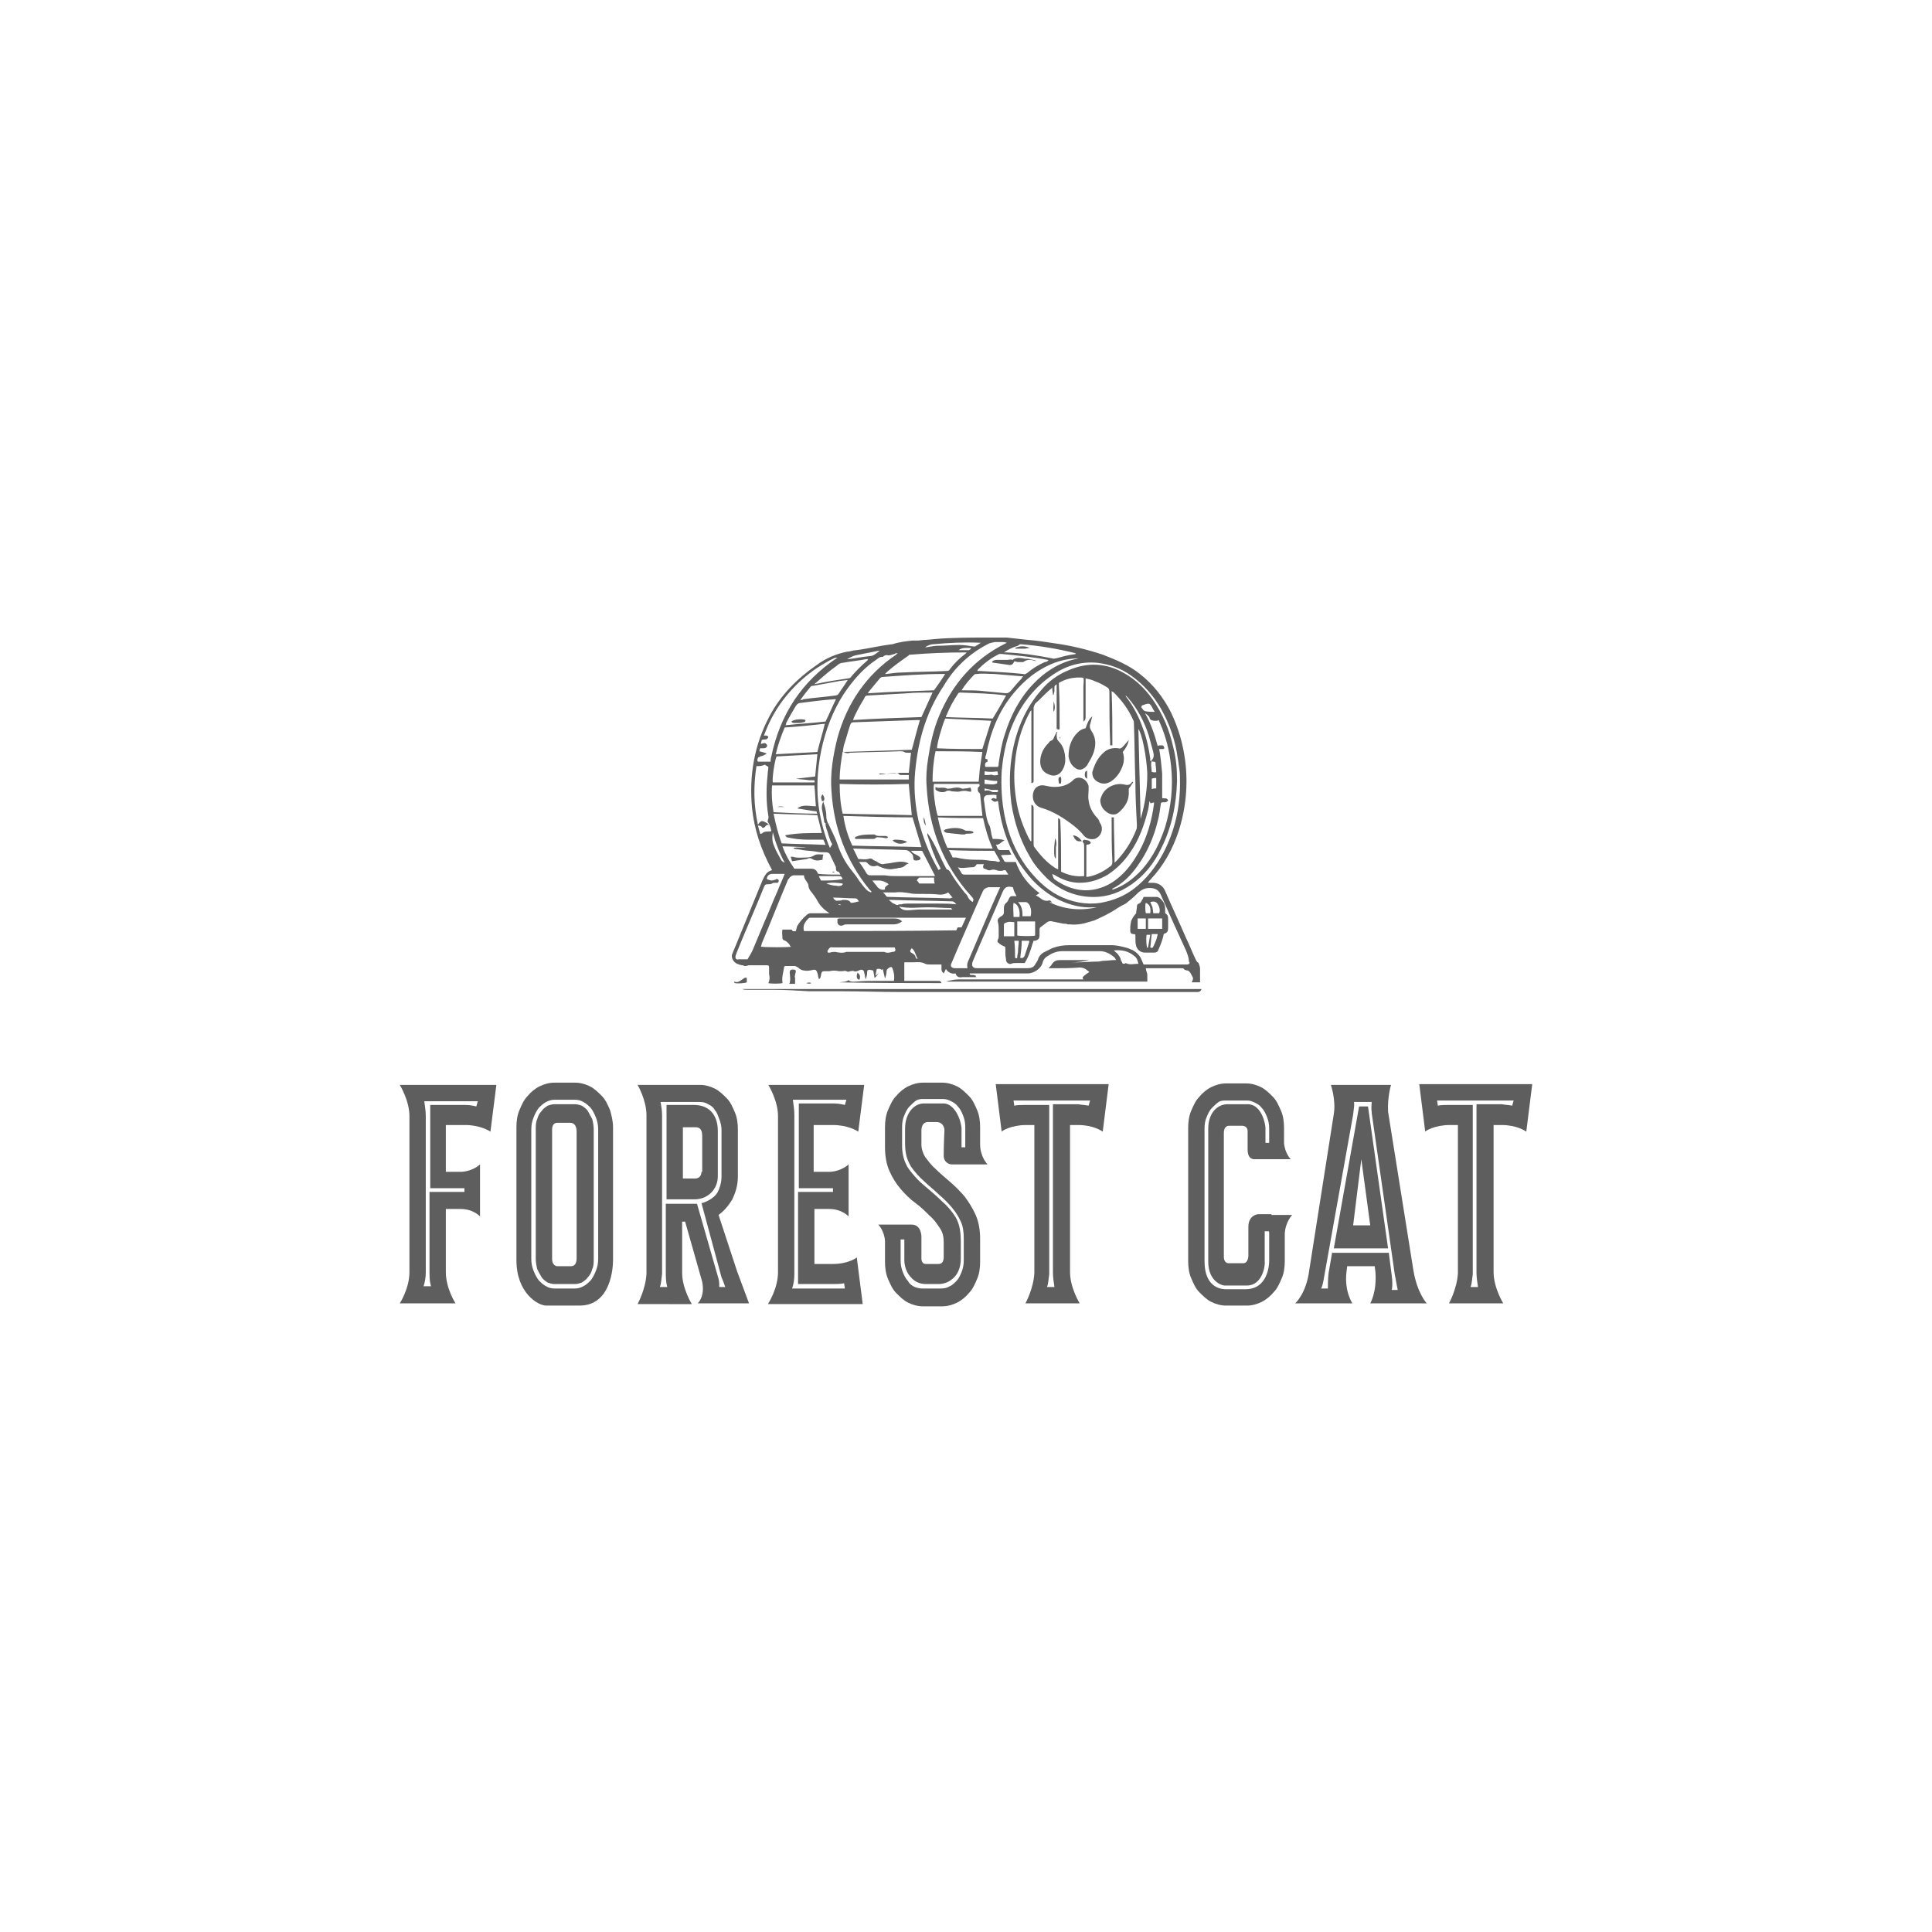 <?xml version="1.0" encoding="utf-8"?>
<!-- Generator: Adobe Illustrator 25.4.1, SVG Export Plug-In . SVG Version: 6.00 Build 0)  -->
<svg version="1.1" id="Layer_1" xmlns="http://www.w3.org/2000/svg" xmlns:xlink="http://www.w3.org/1999/xlink" x="0px" y="0px"
	 width="260px" height="260px" viewBox="0 0 260 260" style="enable-background:new 0 0 260 260;" xml:space="preserve">
<style type="text/css">
	.st0{fill:#5E5E5E;}
</style>
<g>
	<path class="st0" d="M112.1,170.1h-2.5v-7.4h2c1.7,0,2.6,1,2.6,1v-6h0v-1c0,0-0.9,0.9-2.5,1h-2.2v-6.3h2.6c2,0,3.3,0.8,3.4,0.9
		l0.8-6.3h-12.9c0,0,1.3,2.1,1.3,4.2l0,20.9v0.1c0,2.2-1.3,4.2-1.3,4.2h0c0,0.1-0.1,0.1-0.1,0.1h12.8l-0.8-6.3
		C115.4,169.2,114.2,170.1,112.1,170.1z M106.6,173.4c0.2-0.6,0.3-1.2,0.3-1.9l0-21.5c0-0.6-0.1-1.3-0.2-2h7.2l-0.2,0.7
		c-0.4-0.1-0.9-0.2-1.5-0.2l-4.7,0v11.4h4.3h0.3v0.5h-0.5h-4.2v12.4h4.7c0.5,0,1,0,1.5-0.1l0.1,0.7H106.6z"/>
	<path class="st0" d="M62.6,151.4c2,0,3.3,0.8,3.4,0.9l0.8-6.3H53.8c0,0,1.3,2.1,1.3,4.2l0,20.9v0.1c0,2.2-1.3,4.2-1.3,4.2h1.3h1.8
		h1.2H60h1.3c0,0-1.3-2-1.3-4.2v-0.5v-8h2c1.7,0,2.6,1,2.6,1v-6h0v-1c0,0-0.9,0.9-2.5,1H60v-6.3H62.6z M62.5,159.9v0.5h-4.7v10.8
		c0,1.3,0.1,1.4,0.2,1.9h-1c0.2-0.6,0.3-1.2,0.3-1.9l0-21c0-0.6-0.1-1.3-0.2-2h7.2l-0.2,0.7c-0.4-0.1-0.9-0.2-1.5-0.2h-4.7v11.2
		H62.5z"/>
	<g>
		<path class="st0" d="M96.6,158.3v-6.1c0-2.2-1.2-3.5-3.2-3.5h-3.7v12.7h3.8C95.2,161.4,96.6,160.1,96.6,158.3z M94.4,157.7
			c0,0.1,0,0.9-0.9,0.9h-1.6v-6.9h1.6c0.4,0,1,0,1,1.2V157.7z"/>
		<path class="st0" d="M93.9,175.4h6.9c0,0-1.3-3.5-1.6-4.3l-2.5-7.6c0.7-0.5,1.3-1.2,1.8-2c0.5-1,0.8-2,0.8-3.2V152
			c0-0.8-0.1-1.6-0.4-2.3c-0.3-0.7-0.6-1.4-1.1-1.9c-0.5-0.5-1-1-1.6-1.3c-0.6-0.3-1.3-0.5-2-0.5h-7.2h-1.2c0,0,1.2,2,1.2,4.1v0.8
			v19.6v0.9c-0.1,2.1-1.2,4.1-1.2,4.1h1.2h1.8H90h1.8h1.3c0,0-1.3-2.1-1.3-4.2V169h0v-4.6h0.4l2.3,8.1
			C94.9,174.5,93.9,175.4,93.9,175.4z M93.8,162h-4.2v9.1c0,0.7,0,1.4,0.2,2.1h-1c0.2-0.5,0.2-1.1,0.3-1.8l0-21.3
			c0-0.6-0.1-1.2-0.2-1.8h5.3c0.4,0,0.8,0.1,1.1,0.3c0.4,0.2,0.7,0.4,0.9,0.8c0.3,0.3,0.4,0.7,0.6,1.2c0.2,0.5,0.3,1,0.3,1.5l0,6.2
			c0,0.8-0.2,1.5-0.5,2.1c-0.6,1.1-2.1,1.5-2.1,1.5l-0.1,0l2.7,10c0.1,0.2,0.3,0.7,0.5,1.3h-0.8c0-0.3,0-0.7-0.1-1.1L93.8,162z"/>
	</g>
	<path class="st0" d="M145.1,151.4c2,0,3.2,0.8,3.3,0.9l0.8-6.4h-1.3v0h-12.5v0h-1.4l0.8,6.4c0-0.1,1.3-0.9,3.3-0.9h1.1l0,19.7v0.2
		c-0.1,2.1-1.2,4.1-1.2,4.1h1.2h1.8h1.2h1.8h1.3c0,0-1.3-2.1-1.3-4.2V169h0v-17.6H145.1z M141.7,148.6l0,22.6c0,0.7,0.1,1.3,0.2,2
		h-1c0.2-0.5,0.2-1.1,0.3-1.7l0-22.8h-3.3c-0.5,0-1,0-1.4,0.1l-0.1-0.7h1h9.3l-0.2,0.7c-0.4-0.1-0.9-0.1-1.4-0.2H141.7z"/>
	<path class="st0" d="M202.1,151.4c2,0,3.2,0.8,3.3,0.9l0.8-6.4h-1.3v0h-12.5v0h-1.4l0.8,6.4c0-0.1,1.3-0.9,3.3-0.9h1.1l0,19.7v0.2
		c-0.1,2.1-1.2,4.1-1.2,4.1h1.2h1.8h1.2h1.8h1.3c0,0-1.3-2.1-1.3-4.2V169h0v-17.6H202.1z M198.7,148.6l0,22.6c0,0.7,0.1,1.3,0.2,2
		h-1c0.2-0.5,0.2-1.1,0.3-1.7l0-22.8h-3.3c-0.5,0-1,0-1.4,0.1l-0.1-0.7h1h9.3l-0.2,0.7c-0.4-0.1-0.9-0.1-1.4-0.2H198.7z"/>
	<path class="st0" d="M127,155.5c0,1.1,1,1.2,1,1.2h2.1h1.8h1c0,0-1-1-1-2.7v-1.2h0v-1.1c0-0.8-0.1-1.6-0.4-2.3
		c-0.3-0.7-0.6-1.4-1.1-1.9c-0.5-0.5-1-1-1.6-1.3c-0.6-0.3-1.3-0.5-2-0.5h-2.6c-0.7,0-1.4,0.2-2,0.5c-0.6,0.3-1.2,0.8-1.6,1.3
		c-0.5,0.5-0.8,1.2-1.1,1.9c-0.3,0.7-0.4,1.5-0.4,2.3v2.7c0,1.2,0.2,2.3,0.6,3.2c0.4,0.9,0.9,1.7,1.5,2.4c0.6,0.7,1.3,1.4,2,1.9
		c0.7,0.5,1.3,1.1,1.9,1.7c0.6,0.5,1,1.1,1.4,1.7c0.4,0.6,0.5,1.2,0.5,1.9v1.8c0,0.1,0.1,1.1-0.7,1.1c0,0-1.3,0-1.7,0
		c-0.7,0-0.6-0.9-0.6-0.9v-1.6v-1.2c0,0,0-1.6-1.3-1.6c-0.5,0-1.1,0-1.7,0v0h-2.8c0,0,0.8,0.8,0.9,2.2v2.8c0,0.8,0.1,1.6,0.4,2.3
		c0.3,0.7,0.6,1.4,1.1,1.9c0.5,0.5,1,1,1.6,1.3c0.6,0.3,1.3,0.5,2,0.5h2.6c0.7,0,1.4-0.2,2-0.5c0.6-0.3,1.2-0.8,1.6-1.3
		c0.5-0.5,0.8-1.2,1.1-1.9c0.3-0.7,0.4-1.5,0.4-2.3v-3.1c0-1.2-0.2-2.3-0.6-3.2c-0.4-0.9-0.9-1.7-1.5-2.5c-0.6-0.7-1.3-1.4-2-2
		c-0.7-0.6-1.3-1.1-1.9-1.7c-0.6-0.5-1-1.1-1.4-1.6c-0.3-0.5-0.5-1.1-0.5-1.7v-1.8c0-1.3,0.9-1.2,0.9-1.2c0,0,0.7,0,1.1,0
		c1.1,0,1.1,1.1,1.1,1.1S127,154,127,155.5z M127,148.5l-2.7,0c-1.2,0-2.5,1.2-2.5,3.4v1.9c0,1.6,0.3,2.3,0.8,3.2
		c0.5,0.7,1.1,1.4,1.8,2c0.6,0.6,1.3,1.1,2,1.8c0.6,0.5,1.2,1.1,1.7,1.7c0.5,0.6,0.9,1.2,1.2,1.9c0.3,0.6,0.4,1.4,0.4,2.3l0,2.9
		c0,0.6-0.1,1.1-0.3,1.6c-0.2,0.5-0.4,0.9-0.7,1.2c-0.3,0.3-0.6,0.6-0.9,0.7c-0.3,0.2-0.7,0.3-1.1,0.3h-2.6c-0.4,0-0.7-0.1-1-0.2
		c-0.4-0.2-0.7-0.4-0.9-0.8c-0.3-0.3-0.5-0.7-0.7-1.2c-0.2-0.5-0.3-1-0.3-1.6v-2.8h0.5l0,2.8c0,0.1,0,1.4,0.9,2.3
		c0.5,0.6,1.2,0.9,2,0.9h1.7c0.8,0,1.5-0.3,2.1-0.9c0.4-0.4,0.9-1.2,0.9-2.5v-2.4c0-0.9-0.1-2.2-0.7-3.2c-0.5-0.8-1.1-1.5-1.8-2.1
		c-0.6-0.6-1.3-1.2-2-1.8c-0.6-0.5-1.2-1-1.7-1.6c-0.5-0.6-0.9-1-1.2-1.7c-0.3-0.6-0.5-1.5-0.5-2.4v-2.6c0-0.5,0.1-1.1,0.3-1.5
		c0.2-0.5,0.4-0.9,0.7-1.2c0.3-0.3,0.6-0.6,0.9-0.8c0.3-0.2,0.7-0.2,1-0.2h2.6c0.4,0,0.7,0.1,1.1,0.3c0.4,0.2,0.7,0.4,0.9,0.7
		c0.3,0.3,0.5,0.7,0.7,1.2c0.2,0.5,0.3,1,0.3,1.5v2.8h-0.5l0-2.6C129.2,150.1,128.2,148.5,127,148.5z"/>
	<path class="st0" d="M171.1,163.4L171.1,163.4l-1.8,0c0,0-1.3,0.1-1.3,1.7c0,0.6,0,1.4,0,1.4v2.5c0,0,0,1-0.7,1h-1.9
		c0,0-0.7,0.1-0.7-0.9v-16.6c0-1.1,0.7-1,0.8-1h1.6c0.9,0,0.8,0.8,0.8,0.8v1.3c0,0,0,0.5,0,1.1c0,1.4,0.9,1.3,0.9,1.3h2.1h1.9h0.9
		c0,0-0.8-0.8-0.9-2.2v-2c0-0.8-0.1-1.6-0.4-2.3c-0.3-0.7-0.6-1.4-1.1-1.9c-0.5-0.5-1-1-1.6-1.3c-0.6-0.3-1.3-0.5-2-0.5H165
		c-0.7,0-1.4,0.2-2,0.5c-0.6,0.3-1.2,0.8-1.6,1.3c-0.5,0.5-0.8,1.2-1.1,1.9c-0.3,0.7-0.4,1.5-0.4,2.3v17.9c0,0.8,0.1,1.6,0.4,2.3
		c0.3,0.7,0.6,1.4,1.1,1.9c0.5,0.5,1,1,1.6,1.3c0.6,0.3,1.3,0.5,2,0.5h2.8c0.7,0,1.4-0.2,2-0.5c0.6-0.3,1.2-0.8,1.6-1.3
		c0.5-0.5,0.8-1.2,1.1-1.9c0.3-0.7,0.4-1.5,0.4-2.3V166c0.1-1.6,1-2.5,1-2.5H171.1z M170.8,165.9l0,0.1v3.7c0,0.6-0.2,3.8-3.2,3.8
		h-2.5c-0.4,0-3,0.1-3-3.8v-17.9c0-0.5,0.1-1.1,0.3-1.5c0.2-0.5,0.4-0.9,0.7-1.2c0.3-0.3,0.6-0.6,0.9-0.8c0.3-0.2,0.7-0.2,1-0.2h2.8
		c0.4,0,0.7,0.1,1.1,0.3c0.4,0.2,0.7,0.4,0.9,0.7c0.3,0.3,0.5,0.7,0.7,1.2c0.2,0.5,0.3,1,0.3,1.5v2l-0.5,0l0-2
		c0-0.5-0.5-3.2-2.4-3.2h-2.7c-1.3,0-2.6,1.1-2.6,3.3v17.9c0,2.6,1.8,3.2,2.2,3.2h3c2.1,0,2.5-2.7,2.4-3.3v-4h0.5
		C170.8,165.7,170.8,165.8,170.8,165.9z"/>
	<path class="st0" d="M182.9,148.9l-3.4,19.1h7.3l-2.7-19.1H182.9z M182.1,164.9l1.1-8.9l1.2,8.9H182.1z"/>
	<path class="st0" d="M192,175.4c0,0-1.3-1.4-1.8-4.5l-3.4-21.3c-0.1-2,0.4-3.6,0.4-3.6h-8.1c0,0,0.7,2,0.4,3.9l-3.3,21
		c-0.4,3.2-1.9,4.5-1.9,4.5h7.7c0,0-1.1-1.6-0.8-4.2l0.1-0.8h3.7l0.1,0.8c0.2,2.7-0.7,4.2-0.7,4.2H192z M179.3,168.4l-0.5,2.9
		c-0.1,0.8-0.1,1.6-0.1,2.1h-0.9c0.2-0.4,0.3-1,0.4-1.6l3.9-21.8c0.1-0.9,0.2-1.4,0.1-1.7h2.4c0,0.3-0.1,0.6,0,1.4l0,0.1l3.1,21.7
		l0.1,0.5c0.1,0.6,0.2,1.1,0.3,1.6h-0.8c0.1-0.5,0.1-1.1,0-1.9l-0.4-3.1H179.3z"/>
	<g>
		<path class="st0" d="M82.1,149.4c-0.3-0.7-0.6-1.4-1.1-1.9c-0.5-0.5-1-1-1.6-1.3c-0.6-0.3-1.3-0.5-2-0.5h-2.8
			c-0.7,0-1.4,0.2-2,0.5c-0.6,0.3-1.2,0.8-1.6,1.3c-0.5,0.5-0.8,1.2-1.1,1.9c-0.3,0.7-0.4,1.5-0.4,2.3v17.9c0,4.4,2.9,6.1,4,6.1h4.5
			c4.3,0,4.5-5.3,4.5-6.1v-17.9C82.5,150.9,82.3,150.1,82.1,149.4z M80.5,169.4c0,0.6-0.1,1.1-0.3,1.6c-0.2,0.5-0.4,0.9-0.7,1.3
			c-0.3,0.3-0.6,0.6-1,0.8c-0.4,0.2-0.7,0.3-1.1,0.3h-2.8c-0.4,0-0.8-0.1-1.1-0.3c-0.4-0.2-0.7-0.5-1-0.8c-0.3-0.4-0.5-0.8-0.7-1.3
			c-0.2-0.5-0.3-1-0.3-1.6v-17.4c0-0.6,0.1-1.1,0.3-1.6c0.2-0.5,0.4-0.9,0.7-1.3c0.3-0.3,0.6-0.6,1-0.8c0.4-0.2,0.7-0.3,1.1-0.3h2.8
			c0.4,0,0.8,0.1,1.1,0.3c0.4,0.2,0.7,0.5,1,0.8c0.3,0.4,0.5,0.8,0.7,1.3c0.2,0.5,0.3,1,0.3,1.6V169.4z"/>
		<path class="st0" d="M79.1,149.5c-0.2-0.3-0.5-0.5-0.8-0.7c-0.3-0.1-0.6-0.2-0.9-0.2h-2.8c-0.3,0-0.6,0.1-0.9,0.2
			c-0.3,0.2-0.6,0.4-0.8,0.7c-0.3,0.3-0.5,0.7-0.6,1.1c-0.2,0.4-0.2,0.9-0.2,1.4v17.4c0,0.5,0.1,1,0.2,1.4c0.2,0.4,0.4,0.8,0.6,1.1
			c0.2,0.3,0.5,0.5,0.8,0.7c0.3,0.1,0.6,0.2,0.9,0.2h2.8c0.3,0,0.6-0.1,0.9-0.2c0.3-0.2,0.6-0.4,0.8-0.7c0.3-0.3,0.5-0.7,0.6-1.1
			c0.2-0.4,0.2-0.9,0.2-1.4v-17.4c0-0.5-0.1-1-0.2-1.4C79.5,150.2,79.3,149.9,79.1,149.5z M77.6,152.4v16.9c0,0.8-0.3,1.1-0.8,1.1
			H75c0,0-0.7,0-0.7-1V152c0-0.9,0.6-0.9,0.7-0.9h1.7C77.7,151.1,77.6,152.3,77.6,152.4z"/>
	</g>
	<g>
		<path class="st0" d="M104.6,108.6c0.3,0,0.7,0,1,0C105.2,108.5,104.9,108.5,104.6,108.6z M109.2,132.3c-0.2-0.1-0.4-0.1-0.7,0
			C108.8,132.4,109,132.4,109.2,132.3z M114.7,123.6c-0.6,0-1.1,0-1.7,0c-0.1,0-0.2,0-0.3,0.1c0,0.2,0,0.3,0,0.4
			c0,0.2,0.1,0.3,0.2,0.4c0.2,0.1,0.4,0.1,0.6,0c0.2-0.1,0.3-0.1,0.5-0.1c2.1,0,4.1,0,6.2,0c0.4,0,0.8-0.1,1.2-0.4
			c-0.4-0.4-0.8-0.4-1.3-0.4C118.4,123.6,116.6,123.6,114.7,123.6z M110.9,107.7c0.1-0.3,0-0.5-0.2-0.8c-0.1,0.1-0.2,0.3-0.2,0.4
			c0,0.2,0.1,0.3,0.1,0.5c0,0,0.1,0,0.2,0C110.9,107.8,110.9,107.7,110.9,107.7z M100.5,131.6c-0.3-0.1-0.4,0.1-0.6,0.2
			c-0.3,0.2-0.6,0.5-1.1,0.3c0,0,0,0.1,0,0.1c0,0,0.1,0.1,0.1,0.1c0.4,0.1,1.4,0,1.6-0.1C100.5,132.1,100.5,131.8,100.5,131.6z
			 M115.5,131.8c0.1,0.1,0.2,0,0.2-0.1c0.1-0.3,0-0.6-0.3-0.8c0,0.1-0.1,0.2-0.1,0.4C115.3,131.5,115.3,131.7,115.5,131.8z
			 M112,117.4c0.1,0,0.1,0,0.3,0C112.2,117.2,112.1,117.3,112,117.4z M110.9,107.8C110.9,107.8,110.9,107.9,110.9,107.8L110.9,107.8
			C110.9,107.9,110.9,107.9,110.9,107.8C110.9,107.9,110.9,107.8,110.9,107.8C110.9,107.8,110.9,107.8,110.9,107.8z M109.3,115.6
			c0.5,0.3,0.9,0.2,1.4,0.1c0-0.2,0-0.4,0.1-0.7c-0.4,0-0.9-0.1-1.2,0.1c-0.3,0.2-0.7,0.3-1.1,0.3c-0.6,0-1.2,0.1-1.8-0.1
			c-0.1,0-0.2,0-0.3,0c0.1,0.2,0.1,0.4,0.2,0.6c0.7-0.1,1.4-0.2,2-0.3C108.8,115.5,109,115.4,109.3,115.6z M99.9,133.1
			c0.2,0.1,0.4,0.1,0.6,0.1c1.1,0,2.3,0,3.4,0c1.7,0,3.4,0.1,5,0.2c1.5,0,3,0,4.5,0c2.5,0,5,0.1,7.5,0.1c2.6,0,5.1,0,7.7,0
			c3.3,0,6.6,0,9.9,0c7.5,0,14.9,0,22.4,0c0.1,0,0.2,0,0.3,0c0.2,0,0.4-0.1,0.5-0.4C141.1,133.1,120.5,133.1,99.9,133.1z M107,97.3
			c0.4,0,0.8,0,1.1-0.1c0.2,0,0.3-0.1,0.3-0.3c-0.4-0.2-1.6-0.1-1.9,0.2C106.6,97.3,106.8,97.3,107,97.3z M99.8,129.9
			c0.1,0,0.2,0,0.2,0c0.1,0.1,0.2,0.1,0.3,0.1c0.2,0,0.4-0.1,0.5-0.1c0.7,0,1.4,0,2.2,0c0.5,0,0.5,0,0.5,0.5c0,0.1,0,0.2,0,0.2
			c0,0.2,0,0.3,0,0.5c0.1,0.4,0.1,0.8-0.1,1.2c0.3,0.1,1.5,0.1,1.9,0c0,0,0-0.1,0-0.1c-0.1-0.7,0.1-1.3,0.2-1.9
			c0-0.3,0.1-0.3,0.4-0.3c0.3,0,0.7,0,1,0c0.2,0,0.3,0.1,0.5,0.2c0.2,0.2,0.5,0.4,0.8,0.4c0.4,0.1,0.9,0,1.3-0.1
			c0.2,0,0.3,0,0.4,0.2c0.1,0.2,0.2,0.5,0.2,0.7c0,0.1,0.1,0.2,0.1,0.4c0.1-0.1,0.2-0.2,0.2-0.2c0-0.1,0.1-0.3,0.1-0.5
			c0.1-0.4,0.2-0.4,0.6-0.4c0.2,0,0.3,0,0.5,0c0.4-0.1,0.9-0.1,1.3,0c0.1,0,0.3,0,0.4,0c0.2,0,0.4-0.1,0.6,0c0.2,0.1,0.3,0.1,0.5,0
			c0.2,0,0.4-0.1,0.5,0c0.3,0.1,0.4,0,0.7-0.1c0.3-0.2,0.7-0.1,0.7,0.3c0.1,0.3,0.1,0.6,0.2,0.9c0.1-0.3,0.2-0.6,0.2-1
			c0-0.2,0.1-0.3,0.3-0.3c0.2,0,0.3,0.1,0.5,0.1c0.1,0.3,0.1,0.6,0.2,1c0.3-0.2,0.4-0.5,0.6-0.7c-0.1,0.1-0.3,0.3-0.5,0.4
			c0.1-0.3,0.1-0.6,0.2-0.9c0.2,0,0.4-0.1,0.6,0.1c0.1,0,0.1,0,0.2-0.1c0.1,0.4,0.2,0.9,0.3,1.3c0.1-0.3,0.2-0.6,0.2-0.9
			c0-0.3,0.1-0.4,0.4-0.6c0.2-0.1,0.3-0.1,0.4,0.1c0.2,0.5,0.3,1.1,0.2,1.7c-0.7,0-1.4,0-2,0c-1,0-2.1,0-3.1,0.1
			c-0.3,0-0.7,0.1-1-0.2c-0.4,0.3-0.8,0.2-1.2,0.3c4.6,0.1,9.1,0.1,13.7,0.1c-0.1-0.3-0.3-0.3-0.4-0.3c-1.4,0-2.8,0-4.2,0
			c-0.1,0-0.3,0-0.4,0c0-0.9,0-1.7,0-2.5c0.4,0,0.8,0,1.2,0c0.5,0,1.1-0.1,1.6,0.2c0.2,0.1,0.5,0.1,0.8,0.1c0.5,0,0.9,0,1.4,0
			c0,0.2,0,0.4,0,0.6c0,0.3,0.1,0.4,0.3,0.6c0.1-0.2,0.2-0.4,0.3-0.6c0.3,0.5,0.8,0.7,1.3,0.6c0.1,0.4,0.4,0.6,0.9,0.5
			c0.4,0,0.7,0,1.1,0c0.2,0,0.5,0,0.8,0c-0.1-0.1-0.1-0.2-0.1-0.2c-0.2-0.1-0.4-0.1-0.6-0.1c-0.1,0-0.2,0-0.2-0.2c0.1,0,0.3,0,0.4,0
			c2.5,0,4.9,0,7.4,0c0.7,0,1.7-0.5,2-1.4c0.1-0.5,0.4-0.8,0.8-1c0.6-0.4,1.2-0.6,1.9-0.6c1.7,0,3.3,0,5,0c0.7,0,1.3,0.3,1.8,0.7
			c0.2,0.1,0.3,0.3,0.4,0.5c-0.1,0-0.1,0-0.2,0c-0.5,0-1,0.1-1.5,0.1c-0.2,0-0.5,0.1-0.7,0.1c-0.9,0-1.8,0.1-2.7,0.1
			c-0.3,0-0.6,0-0.9,0c0.8,0,1.6-0.1,2.4-0.3c-0.1,0-0.1,0-0.2,0c-1.2,0-2.4,0-3.7,0c-0.5,0-0.8,0.1-1.1,0.5
			c-0.1,0.2-0.3,0.4-0.5,0.6c0.3,0,0.5,0,0.7,0c1.2,0,2.3,0,3.5-0.1c0.3,0,0.7,0.1,0.9,0.3c0.1,0.1,0.3,0.2,0.4,0.3
			c-0.3,0.2-0.6,0.4-0.9,0.7c0,0.1,0,0.2,0.1,0.3c-0.2,0-0.3,0-0.4,0c-5.4,0-10.9,0-16.3,0c-0.5,0-1,0.1-1.5,0.2
			c-0.1,0-0.1,0.1-0.2,0.1c9,0,18,0,27,0c0-0.3,0-0.6,0-0.9c0-0.3-0.2-0.6-0.2-0.9c0,0,0.1,0,0.1,0c1.6,0,3.2,0,4.8,0
			c0.1,0,0.2,0,0.2,0.1c0.1,0.1,0.3,0.2,0.5,0.2c0.1,0,0.2,0.1,0.3,0.2c0.1,0.1,0.2,0.3,0.3,0.5c0.2,0.3,0.2,0.5,0,0.8
			c0,0,0,0.1,0,0.1c0.4,0,0.8,0,1.1,0c0-0.1,0-0.3,0-0.4c0-0.5,0-1,0-1.4c0-0.3-0.1-0.5-0.2-0.8c0,0-0.1-0.1-0.1-0.1
			c-0.1,0-0.1-0.1-0.2-0.2c-0.5-1-0.9-2.1-1.4-3.1c-0.9-2.1-1.9-4.2-2.8-6.3c-0.3-0.7-0.9-1.1-1.7-1.1c-0.2,0-0.4,0-0.6,0
			c0.1-0.2,0.2-0.3,0.3-0.4c1.8-1.9,3-4.1,3.8-6.5c1-3.1,1.3-6.3,0.9-9.5c-0.3-2.3-0.9-4.4-1.9-6.5c-1-2-2.4-3.8-4.2-5.2
			c-1.5-1.2-3.2-1.9-5-2.6c-2.1-0.7-4.2-1.2-6.3-1.5c-1.3-0.2-2.6-0.4-3.9-0.5c-0.9-0.1-1.8-0.2-2.7-0.3c-0.8,0-1.7,0-2.5,0
			c-2.4,0-4.8,0-7.2,0.2c-0.7,0.1-1.5,0.1-2.2,0.2c-0.3,0-0.5,0-0.8,0c-0.9,0.1-1.8,0.2-2.7,0.5c0,0-0.1,0-0.1,0
			c-1.6,0.2-3.2,0.6-4.8,0.8c-0.4,0-0.8,0.2-1.2,0.2c-1.5,0.3-2.9,0.9-4.1,1.8c-2.6,1.8-4.8,4-6.3,6.8c-2.1,3.9-2.8,8.1-2.4,12.4
			c0.3,2.9,1.2,5.6,2.6,8.2c0,0.1,0.1,0.1,0.1,0.2c-0.8,0.2-1,0.8-1.3,1.4c-1.3,3.2-2.6,6.3-3.9,9.5c-0.1,0.2-0.1,0.3-0.2,0.5
			c-0.1,0.6,0.4,1.2,1,1.3C99.5,129.9,99.7,129.8,99.8,129.9z M107.3,124.6c-0.1,0.2-0.1,0.4-0.2,0.7c-0.2,0-0.4,0.1-0.5-0.1
			c0-0.1-0.1-0.1-0.2-0.1c-0.4,0-0.7,0-1.1,0c-0.1,0.4,0,0.8,0,1.2c0,0.1,0.1,0.1,0.1,0.2c0.4,0.1,0.7,0.4,0.9,0.7
			c0,0.1,0.1,0.2,0.2,0.2c-0.3,0.1-3.5,0.1-4.1,0c0-0.1,0.1-0.2,0.1-0.4c1.2-2.8,2.3-5.7,3.5-8.5c0-0.1,0.1-0.2,0.2-0.3
			c0.1-0.2,0.4-0.4,0.6-0.4c0.5,0,0.9,0,1.4,0c0,0.4,0.2,0.6,0.4,0.9c0.1,0.2,0.2,0.3,0.2,0.5c0,0.2,0.1,0.4,0.2,0.6
			c0.4,0.5,0.8,1,1.1,1.6c0.3,0.5,0.7,0.9,1.1,1.2c0.1,0.1,0.2,0.1,0.4,0.3c-0.2,0-0.2,0-0.3,0c-0.7,0-1.5,0-2.2,0
			c-0.2,0-0.4,0.1-0.5,0.2C108,123.6,107.6,124.1,107.3,124.6z M107.7,94.6c1.5-0.2,3.1-0.4,4.6-0.5c0.1,0,0.1,0,0.2,0
			c-0.5,1-0.9,2-1.4,3c-1.7,0.2-3.5,0.3-5.4,0.5c0.1-0.1,0.1-0.2,0.1-0.3c0.4-0.8,0.9-1.6,1.3-2.3C107.3,94.7,107.5,94.6,107.7,94.6
			z M107.7,94.2c0.5-0.7,0.9-1.2,1.4-1.8c0.1-0.1,0.2-0.1,0.3-0.1c1.1-0.2,2.2-0.4,3.3-0.6c0.4-0.1,0.9-0.1,1.4-0.2
			c-0.1,0.1-0.1,0.2-0.2,0.3c-0.3,0.5-0.7,1-1,1.5c-0.1,0.2-0.3,0.3-0.5,0.3c-1.4,0.2-2.9,0.3-4.3,0.5
			C108,94.2,107.9,94.2,107.7,94.2z M111,97.4c-0.3,1.3-0.7,2.5-1,3.8c-1.8,0.1-3.7,0.2-5.6,0.3c0.3-1.3,0.7-2.4,1.2-3.6
			C107.4,97.8,109.2,97.6,111,97.4z M106,112.7c0.9,0.2,1.8,0.3,2.7,0.3c0.7,0,1.4,0,2.1,0c0.1,0.2,0.2,0.4,0.3,0.7
			c-2-0.1-3.9-0.1-5.9-0.2c-0.5-1.3-0.8-2.6-1.1-4c2,0.1,3.9,0.1,5.9,0.2c0.2,0.8,0.4,1.6,0.6,2.4c-1.6,0-3.3,0-4.9,0.3
			c0,0,0,0.1,0,0.1C105.8,112.6,105.9,112.7,106,112.7z M110,101.5c-0.1,1-0.2,2-0.3,3c-0.9,0.1-1.7,0.2-2.6,0.3
			c0.6,0.1,1.2,0.1,1.8,0.2c0.2,0,0.4,0,0.6,0c0.1,0,0.2,0.1,0.1,0.3c-1.9,0-3.7,0-5.6,0c-0.1-0.5,0.2-2.7,0.5-3.5
			C106.2,101.7,108.1,101.6,110,101.5z M109.6,105.7c0.1,0.9,0.1,1.8,0.2,2.8c-0.9,0-1.8-0.3-2.5,0.3c0.8,0.1,1.7,0.3,2.6,0.4
			c0,0.1,0,0.2,0.1,0.3c-2,0-3.9-0.1-5.9-0.2c-0.2-1.2-0.3-2.4-0.2-3.6C105.8,105.7,107.7,105.7,109.6,105.7z M105.6,116.1
			c-0.2-0.1-0.4-0.2-0.5-0.4c-0.3-0.6-0.7-1.2-0.9-1.8c-0.3-0.6-0.3-1.2-0.2-1.9C104.4,113.5,104.9,114.8,105.6,116.1z M105.3,113.9
			c1.1,0,2.1,0.1,3.2,0.1c-0.5,0.1-1.1,0-1.7,0.1c0,0,0,0.1,0,0.1c0.4,0.1,0.8,0.1,1.2,0.2c0.6,0.1,1.2,0.1,1.8,0.2
			c0.4,0.1,0.9,0.1,1.4,0.1c0.2,0,0.4,0.1,0.5,0.3c0.2,0.5,0.5,1,0.7,1.5c0.1,0.1,0.1,0.3,0.1,0.4c0,0.1,0,0.4,0.3,0.4
			c0.1,0,0.2,0.2,0.3,0.4c-1.1,0-2,0-3-0.1c0-0.1-0.1-0.1-0.1-0.2c-0.2-0.4-0.5-0.5-0.9-0.5c-0.7,0-1.4,0-2.2,0
			C106.2,115.9,105.7,115,105.3,113.9z M112.8,121.2c-0.3,0.1-0.5-0.1-0.7-0.4c0.1,0,0.2,0,0.2,0c0.9,0,1.9,0.1,2.8,0.1
			c0.3,0,0.3,0.2,0.5,0.4c-0.4,0.1-0.7,0.2-1.1,0.2c-0.2-0.4-0.6-0.4-1.1-0.4C113.3,121.2,113,121.2,112.8,121.2z M113.2,121.8
			c-0.3,0-0.3,0-0.4-0.1C113,121.7,113.1,121.7,113.2,121.8z M113.2,119.2c-0.2,0-0.4,0.1-0.6,0c-0.4,0-0.8-0.1-1.1-0.2
			c-0.1,0-0.2-0.1-0.3-0.1c0.7-0.2,1.5-0.1,2.2,0c0,0,0,0.1,0,0.1C113.4,119.1,113.3,119.1,113.2,119.2z M110.5,118.5
			c-0.1-0.2-0.2-0.3-0.3-0.6c0.2,0,0.3,0,0.3,0c0.8,0,1.6,0,2.4,0c0.3,0,0.4,0.1,0.5,0.4C112.4,118.5,111.5,118.5,110.5,118.5z
			 M120.1,128.1c-0.4,0.1-0.7,0.2-1.1,0c-0.1,0-0.1,0-0.2,0c-1.1,0-2.1,0-3.2,0c-0.5,0-1,0-1.5,0c-0.1,0-0.2,0-0.2,0
			c-0.5,0.2-1,0.1-1.5,0c-0.2,0-0.5,0-0.7,0.1c-0.1,0-0.2,0-0.3,0c0-0.1-0.1-0.2,0-0.3c0.2-0.3,0.3-0.5,0.7-0.4c1,0,2,0,2.9,0
			c1.7,0,3.4,0,5,0c0.1,0,0.3,0,0.4,0C120.6,127.9,120.5,128.1,120.1,128.1z M123.2,128.8c0-0.2-0.2-0.4-0.4-0.5
			c-0.4-0.2-0.4-0.3-0.1-0.7c0.5,0.4,0.5,1,0.8,1.4C123.3,129.1,123.3,128.9,123.2,128.8z M108.2,125.3c-0.2-0.7,0.1-1.2,0.6-1.7
			c0.1-0.1,0.2-0.1,0.3-0.1c1.4,0,2.7,0,4.1,0c2.5,0,5.1,0,7.6,0c2.9,0,5.9,0,8.8,0c0.1,0,0.2,0,0.4,0c-0.2,0.4-0.4,0.9-0.6,1.3
			c-0.2,0-0.3,0-0.5,0c-0.1,0.1-0.1,0.2-0.2,0.4C121.9,125.3,115.1,125.3,108.2,125.3z M120.1,116.1c-0.4,0.1-0.9,0.1-1.3,0.2
			c-0.2,0-0.4-0.1-0.6-0.2c-0.1-0.1-0.3-0.2-0.5-0.3c-0.1,0-0.2-0.1-0.2-0.1c-0.2-0.2-0.4-0.2-0.7-0.1c-0.4,0.1-0.8,0-1.3,0
			c-0.2-0.4-0.4-0.9-0.7-1.4c0.2,0,0.3,0,0.4,0c2.2,0.1,4.5,0.1,6.7,0.2c0.2,0,0.3,0.1,0.5,0.2c0.1,0.1,0.2,0.2,0.3,0.3
			c0.1,0.1,0.2,0.3,0.2,0.5c0,0.3,0.1,0.4,0.3,0.4c0.3,0,0.6,0,0.7-0.3c-0.3-0.5-1-0.5-1.3-1c0.5,0,0.9,0,1.4,0
			c0.1,0,0.2,0.1,0.2,0.2c0.5,1,1.1,2.1,1.6,3.1c0,0,0,0,0,0.1c-0.1,0-0.2,0-0.3,0c-1.5,0-3.1,0-4.6,0c-0.6,0-1.2,0-1.8-0.1
			c-0.7,0-1.3,0-2,0c-0.2,0-0.4-0.1-0.5-0.3c-0.3-0.5-0.6-1-1-1.5c0.3,0,0.6,0,0.9,0c0.1,0,0.1,0.1,0.2,0.1c0.3,0.4,0.7,0.6,1.3,0.4
			c0.1,0,0.2,0,0.3,0.1c0.7,0.3,1.4,0.5,2.1,0.3c0.1,0,0.3,0,0.5-0.1c0.4,0,0.7-0.1,1-0.4c0.1-0.1,0.2-0.1,0.4-0.2
			C121.5,115.8,120.8,116,120.1,116.1z M116.8,93.6c1.8-0.1,3.5-0.2,5.3-0.3c1-0.1,2-0.1,3-0.1c0.1,0,0.2,0,0.4,0
			c-0.5,1.1-1,2.2-1.5,3.3c-3,0.1-6.1,0.2-9.2,0.4c0-0.1,0.1-0.2,0.1-0.3c0.4-0.9,0.9-1.8,1.4-2.6C116.4,93.7,116.5,93.6,116.8,93.6
			z M116.8,93.3c0-0.1,0.1-0.1,0.1-0.2c0.5-0.6,1-1.2,1.5-1.8c0.1-0.1,0.2-0.2,0.4-0.2c2.7-0.2,5.4-0.4,8.1-0.4c0.1,0,0.1,0,0.3,0
			c-0.5,0.8-1,1.5-1.5,2.2C122.7,93,119.7,93.1,116.8,93.3z M114.9,97.2c2.8-0.1,5.7-0.2,8.5-0.3c0.1,0,0.3,0,0.4,0
			c-0.4,1.3-0.7,2.6-1.1,4c-3.1,0.1-6.2,0.2-9.3,0.3c0.1-0.4,0.1-0.7,0.2-1c0.3-0.9,0.5-1.7,0.8-2.6
			C114.5,97.3,114.6,97.2,114.9,97.2z M114.4,101.3c2.2-0.1,4.5-0.1,6.7-0.2c0.2,0,0.4,0,0.6,0.1c0.1,0.1,0.3,0.1,0.5,0.1
			c0.1,0,0.3,0,0.4,0c-0.1,0.9-0.2,1.8-0.3,2.7c-0.1,0-0.2,0-0.3,0c-0.3,0-0.6,0-0.9,0c-0.7,0-1.4,0.2-2.1,0.1c-0.2,0-0.4,0-0.7,0
			c0.1,0.2,0.3,0.1,0.4,0.1c0.6-0.1,1.1-0.1,1.7-0.2c0.2,0,0.5,0,0.6,0.2c0,0.1,0.3,0.1,0.4,0.1c0.3,0,0.6,0,0.9,0
			c0,0.2,0,0.4,0,0.6c-3.1,0-6.2,0-9.3,0c0-1.3,0.2-2.5,0.4-3.8C113.8,101.4,114.1,101.4,114.4,101.3z M122.3,105.5
			c0.1,1.4,0.3,2.8,0.4,4.2c-3.1-0.1-6.2-0.1-9.3-0.2c-0.3-1.3-0.4-2.6-0.4-4C116.1,105.6,119.2,105.6,122.3,105.5z M122.8,110
			c0.4,1.3,0.8,2.7,1.2,4c-3.1-0.1-6.2-0.1-9.3-0.2c-0.6-1.3-1-2.6-1.2-4C116.6,109.9,119.7,110,122.8,110z M126.3,121.6
			c-1.4,0-2.8,0-4.2,0c-0.3,0-0.5,0-0.8,0.1c-0.2,0-0.4,0-0.5,0.1c-0.2,0-0.3-0.1-0.5-0.2c-0.2,0-0.4-0.3-0.7-0.5c0.2,0,0.2,0,0.3,0
			c2.7,0.1,5.4,0.1,8.2,0.2c0.3,0,0.4,0.2,0.6,0.4C127.9,121.6,127.1,121.6,126.3,121.6z M128.2,122.4c-0.1,0-0.3,0-0.4,0
			c-1.3,0-2.7,0-4,0c-0.6,0-1.2,0.1-1.7,0.1c-0.4,0-0.8-0.1-1.1-0.5c1.3,0.3,2.6,0.1,3.8,0.1c1.1,0,2.2,0.1,3.2,0.1
			C128.1,122.3,128.1,122.4,128.2,122.4z M127.9,120.9c-2.8-0.1-5.5-0.1-8.3-0.2c-0.2,0-0.3,0-0.4-0.2c-0.1-0.1-0.2-0.3-0.4-0.4
			c0.6,0,1,0,1.5,0c0.1,0,0.2,0,0.2,0c0.6-0.1,1.2,0,1.9,0.1c0.4,0.1,0.8,0.1,1.3,0.1c0.1,0,0.3,0,0.4,0c0.8,0,1.6,0,2.4,0.1
			c0.4,0,0.8-0.1,1.1-0.3c0.2,0.2,0.4,0.5,0.6,0.7C128,120.8,127.9,120.9,127.9,120.9z M123.4,118.5c0-0.1,0.1-0.2,0.1-0.2
			c0.1-0.1,0.2-0.2,0.2-0.2c0.6,0,1.3,0,2,0c0,0.3,0,0.6,0.1,0.8c-0.7,0-1.4,0-2.1,0C123.6,118.7,123.5,118.6,123.4,118.5z
			 M118.3,118.5c0.5,0,0.8,0.2,1.2,0.4c0,0,0,0.1,0.1,0.1c-0.2,0.2-0.6,0.3-0.5,0.7c-0.4,0.1-0.7,0-1-0.3c-0.2-0.3-0.5-0.6-0.7-0.9
			C117.7,118.5,118,118.5,118.3,118.5z M130.4,129.1c-0.2,0.4-0.3,0.7-0.2,1.2c-0.1,0-0.2,0-0.3,0c-0.4,0-0.8,0-1.3,0
			c-0.6,0-0.8-0.3-0.5-0.8c1.3-3.1,2.7-6.2,4-9.2c0.1-0.1,0.1-0.3,0.2-0.4c0.1-0.3,0.4-0.4,0.7-0.5c0.5,0,1.1,0,1.6,0
			c-0.2,0.4-0.3,0.7-0.5,1.1C132.8,123.4,131.6,126.3,130.4,129.1z M133.8,90.7c1.2,0.1,2.4,0.2,3.6,0.3c0.1,0,0.1,0,0.3,0
			c-0.1,0.1-0.2,0.2-0.2,0.3c-0.5,0.5-1,1.1-1.5,1.7c-0.2,0.2-0.4,0.3-0.6,0.3c-1-0.1-2-0.2-3.1-0.3c-0.8-0.1-1.7-0.1-2.5-0.1
			c-0.1,0-0.2,0-0.4,0c0.5-0.8,1.1-1.5,1.7-2.1c0.1-0.1,0.2-0.1,0.4-0.1C132.2,90.6,133,90.7,133.8,90.7z M131.5,90.3
			c0.1-0.1,0.1-0.2,0.1-0.2c0.8-0.8,1.7-1.5,2.7-2c0.1-0.1,0.3-0.1,0.4-0.1c2.1,0.2,4.2,0.4,6.3,0.8c0,0,0,0,0.1,0.1
			c-0.2,0.1-0.3,0.2-0.5,0.2c-0.9,0.4-1.7,0.9-2.4,1.5c-0.2,0.1-0.3,0.2-0.5,0.1c-1.9-0.2-3.9-0.3-5.8-0.4
			C131.8,90.3,131.7,90.3,131.5,90.3z M129.3,93.2c2,0.1,4,0.1,6.1,0.4c-0.6,1.1-1.2,2.1-1.8,3.1c-2.1-0.1-4.1-0.1-6.3-0.2
			c0-0.1,0-0.2,0.1-0.3c0.4-1,0.9-1.9,1.5-2.8C129,93.2,129.1,93.2,129.3,93.2z M133.4,97c-0.4,1.3-0.8,2.5-1.2,3.8
			c-2,0-4.1,0-6.1-0.1c0-0.7,0.7-3.1,1.1-4C129.3,96.8,131.3,96.9,133.4,97z M133.9,107.9c0.1,0,0.3-0.1,0.4-0.1
			c0.1,0.4,0.1,0.9,0.2,1.3c0.5,3,1.6,5.8,3.5,8.2c1.2,1.6,2.7,2.9,4.5,3.8c1.5,0.7,3,1.1,4.7,1c0.1,0,0.3,0,0.4,0
			c-2.2,0.5-4.4,0.3-6.4-0.7c0.1,0,0.3,0,0.4,0.1c-0.1-0.2-0.3-0.4-0.5-0.3c-0.5,0.1-0.8-0.1-1.2-0.4c-0.1-0.1-0.3-0.2-0.5-0.3
			c0.2-0.1,0.3-0.2,0.5-0.3c-1.5-1.1-2.6-2.5-3.2-4.2c-0.5,0-0.9,0-1.2,0c-0.2,0-0.3,0-0.4-0.2c-0.1-0.2-0.2-0.4-0.4-0.7
			c0.5-0.1,0.9,0,1.4-0.1c-0.1-0.2-0.2-0.4-0.3-0.6c-0.3,0-0.6,0-0.9,0c-0.1,0-0.2,0-0.3,0c-0.2,0-0.3-0.1-0.4-0.3
			c0-0.1-0.1-0.3-0.2-0.4c0.6,0,0.8-0.5,1.2-0.6c-0.5-0.2-1-0.2-1.6-0.2c-0.1-0.3-0.2-0.6-0.2-0.8c-0.1-0.4-0.1-0.8-0.3-1.1
			c-0.3-0.6-0.4-1.3-0.5-2c-0.1-0.5-0.1-0.9-0.2-1.4c0-0.3,0.1-0.5,0.4-0.6c0.4,0,0.9-0.1,1.3,0c0,0.2,0,0.3,0,0.5
			c-0.2,0-0.3-0.1-0.4-0.1c-0.1,0-0.3,0.1-0.3,0.2C133.6,107.8,133.8,107.9,133.9,107.9z M136.9,125.9c0-0.6,0-1.2,0-1.9
			c0.8,0,1.6,0,2.4,0c0,0.6,0,1.2,0,1.9C139.1,126,137.5,126,136.9,125.9z M138.5,126.6c0,0.1,0,0.2,0,0.2c-0.2,0.6-0.4,1.2-0.6,1.8
			c-0.1,0.2-0.2,0.4-0.6,0.3c0.1-0.8,0.2-1.5,0.2-2.3C137.8,126.6,138.1,126.6,138.5,126.6z M136.4,123.4c0-0.6-0.1-1.3,0-1.9
			c0.6,0.2,0.9,0.9,0.8,1.9C137,123.4,136.7,123.4,136.4,123.4z M136.5,124.1c0,0.6,0,1.3,0,1.9c-0.5,0-0.9,0-1.4,0
			c0-0.2,0-0.3,0-0.5c0-0.3,0-0.7,0-1c0-0.2,0.1-0.3,0.2-0.3c0.1,0,0.2-0.1,0.3-0.1C135.8,124,136.2,124.1,136.5,124.1z M137,121.4
			c0.4,0,0.7,0,1,0c0.3,0,0.5,0.3,0.6,0.5c0.2,0.5,0.2,0.9,0.1,1.4c-0.4,0-0.7,0-1.1,0C137.6,122.7,137.6,122,137,121.4z
			 M137.1,126.6c0,0.5-0.1,0.9-0.1,1.4c0,0.3-0.1,0.5-0.1,0.8c0,0.2-0.1,0.2-0.3,0.1c0-0.7,0-1.5-0.1-2.3
			C136.7,126.6,136.9,126.6,137.1,126.6z M134.2,106.6c-0.2,0-0.3,0-0.5,0c0,0-0.1,0-0.1,0c-0.5-0.2-0.5-0.3-1-0.2c0,0,0,0-0.1,0
			c0-0.1,0-0.2,0-0.3c0.3,0.1,0.6,0.1,0.9,0.2c0.3,0,0.6,0,0.9,0c0,0.1,0,0.2,0,0.3C134.2,106.5,134.2,106.6,134.2,106.6z
			 M132.5,105.5c0-0.2,0-0.4,0-0.6c0.6,0.1,1.1,0.2,1.7,0.2c0,0.1,0,0.2,0,0.3C133.7,105.7,133.1,105.5,132.5,105.5z M134.3,104.3
			c-0.3,0-0.5,0.1-0.7,0c-0.2-0.1-0.4,0-0.6,0c-0.1,0-0.3,0-0.5,0c0-0.2,0-0.4,0-0.5c0.6,0.1,1.2,0.1,1.7,0
			C134.3,104,134.3,104.1,134.3,104.3z M132.2,101.2c-0.1,0.7-0.2,1.3-0.3,2c-0.1,0.6-0.1,1.3-0.2,2c-2.1,0-4.1,0-6.2,0
			c0-1.3,0.1-2.7,0.4-4.1C128.1,101.1,130.1,101.1,132.2,101.2z M125.7,105.5c2,0,4.1,0,6.1,0c0,0.1,0.1,0.3-0.1,0.4
			c0,0-0.1,0.1-0.1,0.1c0,0.2-0.1,0.5,0.2,0.7c0,0,0.1,0.1,0.1,0.2c0.1,0.9,0.2,1.9,0.3,2.8c0,0,0,0,0,0.1c-2,0-4,0-6,0
			C125.9,109,125.5,106.2,125.7,105.5z M132.3,110.1c0.3,1.4,0.7,2.8,1.3,4.1c-2.1,0-4.1-0.1-6.1-0.1c-0.6-1.3-1-2.7-1.3-4.1
			C128.2,110.1,130.2,110.1,132.3,110.1z M133.8,114.5c0.3,0.5,0.5,0.9,0.8,1.4c-0.1,0-0.2,0.1-0.3,0.1c-0.4-0.2-0.9-0.1-1.3-0.2
			c-0.6-0.1-1.1-0.1-1.7-0.1c-0.9,0-1.8-0.1-2.6-0.3c-0.1,0-0.3,0-0.5,0c-0.1-0.3-0.3-0.6-0.5-1
			C129.7,114.5,131.8,114.5,133.8,114.5z M129.5,116.8c0.5,0,1-0.1,1.5-0.1c0.1,0,0.2-0.1,0.3-0.2c0.1-0.1,0.1-0.2,0.2-0.2
			c0.4,0,0.6,0,0.9,0c0,0.1,0,0.1-0.1,0.2c0,0.2,0,0.4,0.2,0.4c0.3,0.1,0.5,0.3,0.8,0.2c0.3-0.1,0.5-0.1,0.8,0
			c0.2,0.1,0.4,0.1,0.6,0.1c0.2,0,0.3-0.1,0.6-0.1c0.1,0.1,0.2,0.3,0.4,0.6c-0.2,0-0.3,0-0.4,0c-1.8,0-3.6,0-5.4,0
			c-0.2,0-0.4,0-0.5-0.2c-0.1-0.2-0.3-0.5-0.5-0.8C129.1,116.8,129.3,116.8,129.5,116.8z M151.5,129.6c-0.1,0.1-0.2,0.1-0.3,0.1
			c-0.1,0-0.2-0.1-0.2-0.2c-0.1-0.2-0.2-0.3-0.2-0.5c-0.2-0.4-0.4-0.7-0.7-0.9c0,0-0.1-0.1-0.2-0.2c1.1-0.1,2,0.1,2.8,0.8
			c0.3,0.2,0.4,0.6,0.5,1C152.6,129.7,152,129.9,151.5,129.6z M154.7,119.5c0.8,0,1.3,0.3,1.6,1.1c1.1,2.5,2.2,4.9,3.3,7.3
			c0.2,0.5,0.4,1,0.4,1.5c0,0,0.1,0.1,0.1,0.2c-0.1,0.2-0.3,0.2-0.4,0.2c-1.9,0-3.8,0-5.7,0c0,0,0,0-0.1,0c-0.1-0.2-0.2-0.5-0.3-0.7
			c-0.2-0.5-0.6-0.9-1.1-1.2c-0.2-0.1-0.5-0.2-0.7-0.3c-0.7-0.2-1.5-0.4-2.2-0.4c-1.9,0-3.8,0-5.7,0c-0.8,0-1.5,0.1-2.3,0.4
			c-0.4,0.2-0.8,0.4-1.2,0.6c-0.3,0.2-0.6,0.5-0.7,0.9c-0.1,0.3-0.3,0.5-0.4,0.7c-0.2,0.4-0.6,0.5-1.1,0.5c-0.8,0-1.6,0-2.4,0
			c-1.4,0-2.8,0-4.2,0c0,0-0.1,0-0.1,0c-0.6,0-0.8-0.3-0.6-0.9c1.3-3.1,2.7-6.2,4-9.3c0.3-0.7,0.6-0.9,1.4-0.7
			c0.1,0.2,0.1,0.4,0.2,0.6c0.1,0.2,0.2,0.4,0.3,0.6c-0.2,0-0.4,0-0.6,0c-0.2,0-0.3,0.1-0.4,0.3c-0.1,0.2-0.2,0.5-0.4,0.6
			c-0.2,0.2-0.3,0.4-0.3,0.7c0,0.2,0,0.4,0,0.6c0,0.2-0.1,0.3-0.2,0.4c-0.1,0.1-0.2,0.1-0.3,0.2c-0.3,0.2-0.4,0.4-0.3,0.7
			c0.1,0.4,0.1,0.7,0.1,1.1c0,0.3,0,0.5,0,0.8c0,0.2,0,0.3-0.1,0.4c-0.1,0.2-0.1,0.4,0.1,0.5c0.2,0.2,0.4,0.3,0.6,0.4
			c0.3,0.1,0.3,0.1,0.3,0.5c0,0.2,0,0.4,0,0.6c0,0.3,0.1,0.6,0.1,0.9c0.1,0.3,0.4,0.5,0.7,0.4c0.2-0.1,0.4-0.1,0.6-0.1
			c0.4,0,0.8,0,1.2,0c0.3-0.5,0.5-0.9,0.7-1.5c0.2-0.5,0.3-1,0.5-1.5c0.1,0,0.1,0,0.2,0c0.4-0.1,0.6-0.3,0.6-0.7c0-0.3,0-0.5,0-0.8
			c0-0.1,0-0.2,0.1-0.3c0.3-0.2,0.5-0.4,0.8-0.6c0.2-0.2,0.5-0.3,0.8-0.2c0.5,0.1,1,0.2,1.5,0.3c0.2,0,0.4,0,0.6,0.1
			c0.1,0,0.2,0,0.3,0c1,0.1,1.9-0.1,2.8-0.4c0.1,0,0.2-0.1,0.4-0.1c1.1-0.5,2.2-1,3.2-1.7c0.3-0.2,0.7-0.4,1.1-0.6
			c0.5-0.4,1-0.8,1.5-1.3c0.1-0.1,0.1-0.1,0.2-0.2C153.7,119.7,154.1,119.5,154.7,119.5z M147.7,89.2c1.6,0.2,3.1,0.7,4.5,1.7
			c1.7,1.2,3,2.7,4,4.4c1.2,2.1,2,4.4,2.3,6.8c0.1,0.4,0.1,0.8,0.2,1.3c0.1,0.7,0.1,1.3,0.1,2c0,3.3-0.7,6.4-2.2,9.3
			c-1,1.9-2.3,3.6-4,4.9c-1.3,1-2.8,1.6-4.5,1.9c-2,0.3-3.9-0.1-5.7-1c-1.7-0.9-3.1-2.3-4.3-3.9c-1.5-2.1-2.4-4.3-2.9-6.8
			c-0.4-2-0.5-4-0.4-6c0.3-3.4,1.2-6.6,3.2-9.4c1-1.4,2.2-2.6,3.7-3.6C143.6,89.5,145.6,89,147.7,89.2z M144.7,88.7
			c-2.2,0.5-4.1,1.7-5.7,3.4c-1.8,1.9-3,4.2-3.8,6.8c-0.4,1.2-0.6,2.5-0.8,3.8c0,0.2,0,0.3-0.1,0.5c-0.6,0-1.1,0-1.7,0
			c-0.1-0.4,0-0.6,0.3-0.7c0-0.1,0-0.2,0-0.3c-0.1,0-0.2-0.1-0.3-0.1c0-0.2,0-0.3,0.1-0.5c0.6-3.1,1.7-5.9,3.7-8.3
			c1.5-1.8,3.2-3.2,5.5-4.1c1.1-0.4,2.2-0.6,3.3-0.6C145,88.6,144.9,88.7,144.7,88.7z M137.4,86.7c2.5,0.2,4.9,0.6,7.3,1.2
			c0,0,0,0,0.1,0.1c-0.4,0.1-0.7,0.1-1.1,0.2c-0.6,0.1-1.1,0.3-1.6,0.4c-0.2,0-0.3,0.1-0.5,0c-2-0.4-4-0.7-6.1-0.8
			c-0.1,0-0.2,0-0.4,0c0.6-0.4,1.2-0.7,1.9-0.9C137.2,86.7,137.3,86.7,137.4,86.7z M132.9,86.7c0.3-0.2,0.6-0.2,1-0.3
			c0.2,0,0.4,0,0.7,0c0.3,0,0.6,0,0.9,0.1c-0.1,0-0.1,0.1-0.2,0.1c-4.2,2.1-7.1,5.4-8.9,9.7c-0.8,1.9-1.2,3.8-1.5,5.8
			c-0.2,1.2-0.3,2.5-0.2,3.7c0.3,5.6,2.2,10.6,6,14.8c0.1,0.1,0.2,0.2,0.3,0.4c0,0,0,0,0,0.1c0,0.1-0.1,0.2-0.1,0.3
			c-0.3-0.2-0.5-0.4-0.6-0.6c-0.1-0.3-0.3-0.5-0.5-0.7c-0.7-0.9-1.4-1.8-1.9-2.7c-0.1-0.2-0.3-0.4-0.5-0.4c-0.9-1.6-1.5-3.4-2.6-4.9
			c0,0.1,0,0.2,0,0.3c0.1,0.3,0.2,0.6,0.3,0.9c0.2,0.6,0.4,1.3,0.7,1.9c0.1,0.4,0.3,0.7,0.5,1.1c0.1,0.2,0.2,0.4,0.3,0.6
			c-0.1,0.1-0.2,0.1-0.3,0.2c0-0.1-0.1-0.1-0.1-0.2c-1.2-2.1-2-4.2-2.6-6.5c-0.4-1.9-0.6-3.8-0.5-5.8c0.3-4.4,1.4-8.6,3.9-12.3
			C128.4,89.9,130.4,88,132.9,86.7z M130.3,87.5c-0.4,0-0.8,0-1.3,0c0.5-0.4,1.1-0.3,1.7-0.3C130.6,87.4,130.5,87.5,130.3,87.5z
			 M125.6,86.7c2.1-0.2,4.2-0.3,6.3-0.2c0,0,0,0,0.1,0c-0.3,0.2-0.6,0.4-0.8,0.5c-0.1,0-0.1,0-0.2,0c-0.6-0.1-1.3-0.2-1.9-0.2
			c0,0-0.1,0-0.1,0c-0.9,0-1.8,0.1-2.7,0.1c-0.5,0-1,0.1-1.6,0.2c-0.1,0-0.1,0-0.2,0C124.8,86.9,125.2,86.7,125.6,86.7z M122.6,88.1
			c2.4-0.2,4.8-0.3,7.3-0.3c0,0,0.1,0,0.2,0c-0.1,0.1-0.1,0.1-0.2,0.2c-0.8,0.6-1.5,1.3-2.1,2.1c-0.1,0.2-0.3,0.2-0.5,0.2
			c-1.9,0.1-3.9,0.1-5.8,0.2c-0.7,0-1.5,0.1-2.2,0.2c-0.1,0-0.1,0-0.2,0c0.1-0.1,0.2-0.2,0.3-0.3c0.9-0.8,1.9-1.5,2.9-2.2
			C122.3,88.1,122.4,88.1,122.6,88.1z M118.7,88.4c0.1,0,0.2,0,0.2-0.1c0.2-0.1,0.4-0.2,0.6-0.1c0.3,0,0.6-0.1,0.9-0.2
			c0.1-0.1,0.3-0.1,0.4-0.1c-0.1,0.1-0.1,0.1-0.2,0.2c-4,2.7-6.6,6.5-7.9,11.2c-0.6,2.4-1,4.8-0.8,7.2c0.3,4.9,2,9.4,5.1,13.2
			c0.1,0.1,0.2,0.2,0.3,0.3c0,0,0,0-0.1,0.1c-0.1-0.1-0.3-0.1-0.4-0.2c-0.5-0.4-0.8-0.9-1.2-1.4c-0.3-0.5-0.7-1-1.1-1.5
			c-0.8-1-1.4-2.2-1.8-3.4c-0.3-0.9-0.8-1.8-1.2-2.7c-0.2-0.3-0.3-0.7-0.3-1.1c0-0.7-0.2-1.3-0.4-1.9c-0.2,0.3-0.2,0.6-0.2,0.9
			c0.1,0.5,0.2,1.1,0.3,1.6c0,0.2,0,0.3,0.2,0.4c0,0,0,0.1,0,0.1c0,0.5,0.3,1,0.4,1.5c0,0.1,0.1,0.2,0.1,0.3
			c0.1,0.3,0.2,0.6,0.4,0.9c-0.1,0.2-0.2,0.3-0.3,0.5c-0.1-0.1-0.1-0.3-0.2-0.4c-0.7-1.9-1.2-3.8-1.4-5.8c-0.5-4.9,0.9-11.1,4-15.3
			c1.1-1.5,2.3-2.8,3.8-3.8C118.3,88.5,118.4,88.4,118.7,88.4z M115.1,88.2c1-0.2,2-0.4,3-0.6c0.1,0,0.1,0,0.3,0
			c-0.5,0.3-0.8,0.7-1.4,0.7c-1,0.1-1.9,0.3-2.8,0.4c0,0-0.1,0-0.2,0C114.4,88.5,114.7,88.3,115.1,88.2z M113.4,89.2
			c1.1-0.2,2.2-0.3,3.2-0.5c0.1,0,0.1,0,0.2,0c0,0,0,0,0,0.1c-0.1,0.1-0.1,0.1-0.2,0.2c-0.7,0.6-1.4,1.3-2,2
			c-0.1,0.2-0.3,0.3-0.5,0.3c-1.4,0.2-2.7,0.4-4.1,0.7c-0.1,0-0.2,0-0.4,0.1c0.1-0.1,0.1-0.2,0.2-0.2c0.9-0.8,1.8-1.6,2.8-2.3
			C112.9,89.3,113.2,89.2,113.4,89.2z M102,102c0-0.1,0.2-0.1,0.3-0.2c0.4-0.1,0.4-0.1,0.9-0.4c-0.3-0.1-0.6-0.2-1-0.3
			c0-0.1,0-0.2,0.1-0.4c0.2,0,0.3,0,0.4,0c0.1,0,0.3,0,0.4-0.1c0.1-0.1,0.2-0.2,0.1-0.4c-0.1-0.1-0.2-0.2-0.3-0.2
			c-0.2,0-0.3,0.1-0.5,0.1c0-0.2,0.1-0.3,0.1-0.5c0.3-0.2,0.7,0.1,0.9-0.4c-0.1-0.3-0.4-0.2-0.6-0.2c0.1-0.2,0.1-0.3,0.2-0.5
			c1.3-3.4,3.6-6.2,6.5-8.3c0.7-0.5,1.4-0.9,2.1-1.3c0.2-0.1,0.4-0.2,0.6-0.3c0.2-0.1,0.3-0.1,0.5-0.1c-4.8,3.2-7.7,7.6-8.9,13.3
			c0,0-0.1,0.3-0.1,0.7c-0.3,0-1.3,0-1.7,0C101.9,102.4,101.9,102.2,102,102z M103.4,111.9c-0.3,0-0.6,0-0.9,0.3c0,0-0.1,0-0.2,0
			c-0.1-0.4-0.2-0.7-0.3-1.1c0.3,0,0.5,0.1,0.6,0.3c0.4,0.1,0.4-0.5,0.9-0.4c-0.2-0.2-0.4-0.3-0.6-0.4c-0.4-0.2-0.6-0.1-0.9,0.4
			c-0.6-2.7-0.6-5.3-0.2-7.9c0.4,0,0.8,0,1.1-0.2l0.5,0.3c0,0.4-0.1,0.7-0.1,1.1c-0.2,1.8-0.2,3.7,0.1,5.5c0.1,0.3-0.1,0.5-0.1,0.8
			c0.3,0.3,0.4,0.8,0.5,1.2C103.8,111.9,103.6,111.9,103.4,111.9z M99,128.6c0-0.1,0.1-0.2,0.1-0.3c1.2-3,2.5-5.9,3.7-8.9
			c0.1-0.3,0.2-0.4,0.5-0.4c0.2,0,0.4,0,0.6-0.1c0.1-0.1,0.3-0.1,0.5-0.1c0.1,0,0.2,0,0.2,0c0.1,0,0.2-0.1,0.2-0.3
			c0-0.1-0.1-0.2-0.3-0.2c-0.1,0-0.1,0.1-0.2,0.1c-0.1,0-0.3,0.1-0.4,0.1c-0.2,0-0.5-0.1-0.7-0.2c0-0.4,0.3-0.7,0.7-0.7
			c0.5,0,1.1,0,1.7,0c-0.3,0.8-0.7,1.6-1,2.4c-0.6,1.3-1.1,2.7-1.7,4c-0.5,1.2-1,2.4-1.5,3.6c-0.2,0.5-0.5,1-0.8,1.5
			c-0.4,0-0.8,0-1.2,0C99.1,129.2,98.9,129,99,128.6z M107,131.2c0-0.2,0.1-0.3,0.1-0.5c0-0.1-0.1-0.2-0.2-0.2
			c-0.5-0.1-0.7,0.1-0.6,0.6c0,0.3,0.1,0.7,0,1c0,0.1,0,0.2-0.1,0.3c0.3,0,0.5,0,0.8,0c0-0.3,0-0.6,0-0.8
			C106.9,131.4,107,131.3,107,131.2z M144.4,112.4c0.3,0.7,0.5,0.9,1.2,0.8C145.3,112.8,145,112.5,144.4,112.4z M147.5,109.9
			c-0.5-0.6-0.9-1.3-1-2.2c-0.1-0.5,0-1,0-1.4c0-0.2,0-0.3,0-0.5c-0.2-0.9-1.2-1.5-2-0.9c-0.1,0.1-0.1,0.1-0.2,0.2
			c-0.7,0.6-1.5,0.8-2.4,0.8c-0.5,0-0.9-0.1-1.4-0.2c-0.6-0.1-1.2,0.2-1.4,0.8c-0.3,0.8,0,1.9,1,2.2c1.7,0.5,3.1,1.4,4.5,2.5
			c0.5,0.4,0.9,0.8,1.3,1.3c0.4,0.4,0.9,0.5,1.4,0.4c0.9-0.3,1.3-1.4,0.7-2.2C147.9,110.3,147.7,110.1,147.5,109.9z M147,104
			c0,0.5,0.2,0.9,0.7,1.2c0.7,0.4,1.3,0.3,1.9-0.1c0.7-0.5,1.2-1.2,1.5-2.1c0.2-0.6,0.2-1.2,0-1.8c0.4-0.5,0.7-1,0.8-1.6
			c-0.3,0.3-0.5,0.6-0.8,0.9c-0.2,0.2-0.4,0.3-0.6,0.2c-0.8-0.1-1.5,0.1-2,0.6c-0.8,0.7-1.2,1.6-1.5,2.6C147,103.9,147,104,147,104z
			 M124.6,111.1c-0.1-0.4-0.1-0.8-0.3-1.1C124.3,110.4,124.3,110.8,124.6,111.1z M151.4,105.6c-1.1-0.3-2.4,0.2-3,1.2
			c-0.2,0.4-0.4,0.8-0.3,1.2c0.1,0.6,0.4,1,1,1.4c0.5,0.3,1.1,0.3,1.5-0.1c0.9-0.8,1.4-1.7,1.3-2.9c0-0.2,0-0.3,0.1-0.4
			c0.2-0.2,0.3-0.5,0.5-0.7c0,0,0,0-0.1-0.1c0,0-0.1,0.1-0.1,0.1C152.1,105.6,151.8,105.7,151.4,105.6z M142.8,105.3
			c0-0.3,0.1-0.5-0.1-0.8c-0.3,0.2-0.3,0.2-0.2,0.9C142.6,105.5,142.8,105.5,142.8,105.3z M129.4,112.3c0.1,0,0.2,0,0.3,0
			c0.1,0,0.2,0,0.3-0.1c0.3,0,0.7,0,1-0.1c0,0,0-0.1,0-0.1c0,0-0.1-0.1-0.1-0.1c-0.3-0.1-0.5-0.1-0.8-0.1c-0.1,0-0.2,0-0.3-0.1
			c-0.8-0.4-1.7-0.3-2.5-0.1c-0.1,0-0.2,0.1-0.3,0.2c0.2,0.3,0.5,0.3,0.7,0.3C128.2,112.2,128.8,112.2,129.4,112.3z M142,112.8
			c-0.1,0.8-0.2,1.6-0.1,2.4c0,0.1,0.1,0.2,0.1,0.3c0,0,0.1,0,0.1,0c0-0.1,0-0.2,0-0.4c0-0.4,0-0.7,0-1.1
			C142.2,113.7,142.2,113.2,142,112.8C142,112.8,142,112.8,142,112.8z M153,122c0,0.3-0.1,0.6-0.1,0.9c-0.2,0.2-0.3,0.4-0.4,0.5
			c0,0.1-0.1,0.1-0.1,0.2c-0.1,0.2-0.2,0.3-0.2,0.5c-0.1,0.4-0.1,0.8-0.1,1.1c0,0.3,0.1,0.5,0.4,0.5c0.1,0,0.2,0,0.3,0.1
			c0,0.2,0,0.3,0,0.5c0,0.3,0,0.7,0.1,1c0.1,0.4,0.5,0.9,1.2,0.9c0.4,0,0.8,0,1.2,0c0.3,0,0.5-0.1,0.6-0.4c0.3-0.7,0.6-1.4,0.7-2.1
			c0.5-0.2,0.6-0.3,0.6-0.9c0-0.3,0-0.7,0-1c0-0.4,0-0.7-0.4-0.9c0-0.2,0-0.4,0-0.6c0-0.4-0.1-0.8-0.4-1.1c-0.2-0.3-0.5-0.5-0.8-0.5
			c-0.6,0-1.1,0-1.7,0c-0.1,0.2-0.1,0.3-0.2,0.4c-0.1,0.2-0.2,0.4-0.4,0.5C153.1,121.6,153,121.8,153,122z M154.5,127.5
			c0,0-0.1,0-0.1,0.1c-0.1-0.2-0.2-1.1-0.1-1.8c0.1,0,0.1,0,0.2,0c0.1,0,0.2,0,0.3,0C154.7,126.3,154.6,126.9,154.5,127.5z
			 M155.2,127.4c-0.1,0.2-0.2,0.2-0.4,0.1c0.1-0.6,0.1-1.2,0.2-1.8c0.3,0,0.5,0,0.8,0C155.7,126.3,155.5,126.8,155.2,127.4z
			 M156.4,123.6c0,0.5,0,0.9,0,1.4c-0.6,0-1.2,0-1.9,0c0-0.5,0-0.9,0-1.4C155.2,123.6,155.8,123.6,156.4,123.6z M156,122.1
			c0.1,0.3,0.1,0.5,0,0.8c-0.3,0-0.6,0-0.8,0c0-0.3-0.1-0.6-0.1-0.8c-0.1-0.2-0.2-0.5-0.3-0.7C155.4,121.2,155.8,121.4,156,122.1z
			 M154.2,121.5c0.5,0.2,0.7,0.6,0.6,1.4c-0.2,0-0.4,0-0.6,0C154.1,122.5,154.1,121.7,154.2,121.5z M154.2,123.6c0,0.5,0,0.9,0,1.4
			c-0.3,0-0.7,0-1.1,0c0-0.5,0-0.9,0-1.4C153.5,123.6,153.8,123.6,154.2,123.6z M127.3,106.5c0.1-0.1,0.3-0.1,0.4-0.1
			c0.2,0,0.3,0.1,0.5,0.1c0.3,0,0.7,0.1,1,0c0.4-0.1,0.8-0.1,1.1,0c0.1,0,0.3,0.1,0.4,0c0-0.2,0-0.3-0.1-0.5c-0.2,0-0.4,0.1-0.6,0.1
			c-0.2,0-0.5,0.1-0.6,0c-0.5-0.2-1-0.1-1.4,0c-0.2,0-0.5,0.1-0.6,0c-0.2-0.1-0.5-0.1-0.7-0.1c-0.2,0-0.5,0.1-0.8-0.1
			c0,0.2-0.1,0.4,0.2,0.5C126.4,106.6,126.9,106.7,127.3,106.5z M146.3,104.8c0-0.4,0-0.7,0-1.1c-0.2,0.1-0.3,0.2-0.3,0.4
			C146,104.3,145.9,104.6,146.3,104.8z M122.1,113.3c-0.6-0.3-1.2-0.3-1.7-0.3c-0.1,0-0.2,0.1-0.3,0.1
			C120.7,113.6,121.3,113.7,122.1,113.3z M117.5,112.9c0.1,0,0.2,0,0.3-0.1c0.2-0.2,0.4-0.1,0.7-0.1c0.3,0,0.5,0.1,0.8,0.1
			c0.1,0,0.1-0.1,0.2-0.1c0,0,0-0.1,0-0.1c-0.1,0-0.2-0.1-0.3-0.1c-0.2,0-0.4,0-0.7,0c-0.3,0-0.6,0-0.8-0.2c0,0-0.1,0-0.2,0
			c-0.8,0-1.6,0-2.3,0.3c-0.1,0-0.1,0.1-0.2,0.2c0.1,0,0.1,0.1,0.2,0.1C116,112.9,116.8,112.9,117.5,112.9z M136.7,87.3
			c0.4,0,0.8,0,1.2,0c0.2,0,0.4-0.1,0.7-0.1c-0.7-0.3-1.3-0.3-2,0C136.7,87.3,136.7,87.3,136.7,87.3z M140.1,92.9
			c-1.5,1.7-2.5,3.6-3.2,5.7c-1,3.1-1.2,6.3-0.8,9.5c0.4,2.6,1.2,5,2.5,7.2c0.6,1.1,1.4,2,2.3,2.9c1.6,1.5,3.6,2.4,5.8,2.5
			c2.1,0.1,3.9-0.5,5.6-1.7c1.7-1.2,3-2.8,3.9-4.7c1.5-2.9,2.1-6,2.2-9.2c0-1.6-0.1-2.9-0.5-4.5c-0.5-2.3-1.4-4.5-2.8-6.5
			c-1-1.4-2.2-2.6-3.8-3.5c-2.4-1.4-5-1.5-7.5-0.4C142.3,90.8,141.1,91.7,140.1,92.9z M146.5,119.8c-1.7,0.1-3.2-0.5-4.5-1.4
			c-0.2-0.1-0.3-0.4-0.4-0.8c0.1,0.1,0.3,0.1,0.4,0.2c1,0.6,2.1,1,3.3,1c1.4,0,2.6-0.4,3.8-1.1c1.2-0.8,2.2-1.8,3-3
			c1.2-1.7,1.9-3.7,2.4-5.7c0.1-0.4,0.1-0.7,0.2-1.2c0.1,0.2,0.1,0.2,0.1,0.3c0.2,0,0.3-0.1,0.5-0.1c0,0.1,0,0.1,0,0.2
			c-0.3,2.2-0.9,4.4-2,6.4c-0.8,1.4-1.7,2.7-3,3.7C149.3,119.1,148,119.7,146.5,119.8z M153.5,110.2c-0.1-4-0.2-8.1-0.3-12.1
			c0.5,0.7,1.1,3.7,1.2,6C154.4,106.2,154.1,108.2,153.5,110.2C153.5,110.2,153.5,110.2,153.5,110.2z M155,103.9c0-0.5-0.2-1,0-1.5
			c0.1,0.2,0.3,0,0.5,0.2c0,0.4,0.1,0.8,0.1,1.3C155.4,104,155.2,103.9,155,103.9z M155.6,104.7c0,0.5,0,0.9,0,1.4
			c-0.2,0-0.4,0-0.6,0.1c0-0.5,0-0.9,0-1.4C155.2,104.7,155.4,104.7,155.6,104.7z M155.7,97c0.1,0,0.1-0.1,0.2-0.1
			c0.1,0.1,0.1,0.2,0.2,0.4c0.8,1.8,1.3,3.8,1.5,5.8c0.3,2.8,0,5.5-0.8,8.2c-0.7,2.1-1.6,4-3.1,5.7c-1.1,1.2-2.4,2.2-3.9,2.7
			c0,0-0.1,0-0.1,0c0,0,0,0-0.1,0c0.1,0,0.1-0.1,0.1-0.1c1.4-0.7,2.5-1.8,3.4-3.1c1.3-1.8,2.2-3.9,2.7-6c0.2-0.7,0.3-1.5,0.4-2.2
			c0-0.1,0-0.2,0.1-0.3c0.3-0.1,0.7,0.1,0.9-0.3c-0.2-0.4-0.5-0.2-0.8-0.3c0-1.1,0-2.2,0-3.3c-0.1-1.1-0.2-2.2-0.4-3.3
			c0.1,0,0.3,0,0.5,0c0.1,0,0.2-0.1,0.2-0.1c0-0.1-0.1-0.2-0.1-0.3c-0.1-0.1-0.2-0.1-0.4-0.1c-0.1,0-0.3,0-0.4,0.1
			c-0.4-1.5-0.9-3-1.7-4.4c0.2,0.1,0.3,0.2,0.4,0.3c0.1,0.1,0.2,0.2,0.2,0.3C154.8,97,155.2,97,155.7,97z M153.8,94.9
			c0.3-0.1,0.5-0.2,0.8-0.2c0.1,0,0.3,0.2,0.4,0.4c0.1,0.2,0.2,0.4,0.4,0.7c-0.5,0-0.9,0-1.3-0.1c-0.3-0.1-0.3-0.3-0.5-0.5
			C153.6,95,153.7,94.9,153.8,94.9z M151.5,93.6c0.1,0.1,0.2,0.2,0.3,0.3c1.3,1.5,2.2,3.2,2.8,5.1c0.2,0.7,0.4,1.5,0.6,2.2
			c0.1,0.4,0.1,0.8-0.2,1.1c0,0,0,0.1-0.1,0.1c-0.2,0-0.1-0.2-0.1-0.3c-0.2-1.4-0.5-2.8-1-4.1c-0.5-1.5-1.3-3-2.3-4.3
			C151.5,93.7,151.5,93.7,151.5,93.6z M141.3,92.8c0.1-0.1,0.2-0.1,0.3-0.3c0,0.4,0.1,0.7,0.1,1c0,0,0.1,0,0.1,0
			c0-0.2,0.1-0.3,0.1-0.5c0-0.2,0-0.4,0-0.5c0-0.2,0.1-0.3,0.3-0.4c0,0.5,0,1,0,1.5c0,0.5,0,1,0,1.5c0,0.5,0,1,0,1.5
			c0,0.5,0,1,0,1.5c0.1,0,0.2,0.1,0.3,0.1c0,0,0.1-0.1,0.1-0.1c0-0.2,0-0.3,0-0.5c0-1.8,0-3.6-0.1-5.4c0-0.1,0-0.2,0-0.3
			c1-0.6,2.1-0.8,3.3-0.7c0.1,0.4,0,0.8,0,1.2c0,0.4,0,0.8,0,1.2c0,0.4,0,0.7,0,1.1c0,0.4,0,0.8,0,1.2c0,0.4,0,0.8,0,1.2
			c0.3-0.2,0.3-0.4,0.3-0.7c0-1.5,0-3.1,0-4.6c0-0.1,0-0.3,0-0.5c0.5,0.1,0.9,0.2,1.3,0.4c0.6,0.2,1.1,0.5,1.6,0.8
			c0.2,0.1,0.3,0.3,0.3,0.6c0,2.3,0,4.5,0.1,6.8c0,0.1,0,0.3,0,0.4c0.1,0,0.2,0,0.3,0c0-2.4,0-4.8-0.1-7.3c0.1,0.1,0.2,0.1,0.3,0.2
			c1.1,1.1,2,2.3,2.6,3.7c0.1,0.1,0.1,0.3,0.1,0.5c0.1,2.6,0.1,5.3,0.2,7.9c0,1.9,0.1,3.8,0.2,5.7c0,0.3,0,0.5-0.1,0.7
			c-0.6,1.5-1.4,2.8-2.5,4c-0.1,0.1-0.2,0.2-0.4,0.4c0-2.1-0.1-4.1-0.1-6.1c-0.1,0-0.2,0-0.3,0c0,0.1,0,0.3,0,0.4
			c0,1.9,0,3.7,0.1,5.6c0,0.3-0.1,0.5-0.3,0.6c-0.9,0.7-1.9,1.2-3,1.4c0,0-0.1,0-0.2,0c0-1.4,0-2.9,0-4.3c0.2-0.1,0.5,0,0.6-0.3
			c-0.2-0.4-0.6-0.3-0.9-0.4c-0.1,0.1-0.2,0.1-0.2,0.2c0,0.1,0,0.2,0.1,0.2c0.1,0.2,0.1,0.3,0.1,0.5c0,1.2,0,2.4,0,3.6
			c0,0.1,0,0.3,0,0.4c-1.1,0.1-2.1-0.1-3.1-0.6c0-0.2,0-0.4,0-0.6c0-2,0-4.1-0.1-6.1c0-0.2,0-0.4-0.3-0.5c0,1.2,0,2.3,0,3.4
			c0,1.2,0,2.3,0,3.5c-0.1-0.1-0.3-0.1-0.4-0.2c-1.1-0.7-2-1.7-2.8-2.8c-0.1-0.1-0.1-0.3-0.1-0.5c0-1.6,0-3.2,0-4.7
			c0-0.2,0-0.4-0.3-0.5c0,1.7,0,3.3,0,4.9c0,0-0.1,0-0.1,0c-0.1-0.1-0.1-0.2-0.2-0.3c-0.8-1.6-1.4-3.2-1.7-5
			c-0.3-1.8-0.4-3.5-0.2-5.3c0.2-2.3,0.8-4.5,1.9-6.6c0.1-0.1,0.1-0.3,0.3-0.4c0,3.3,0,6.5,0,9.8c0.3-0.1,0.3-0.1,0.3-0.4
			c0-1.2,0-2.4,0-3.6c0-2,0-4.1,0-6.1c0-0.2,0.1-0.4,0.2-0.6C140,94.1,140.6,93.4,141.3,92.8z M141.1,104.2c0.8,0.4,1.6,0.1,2-0.8
			c0.3-0.6,0.3-1.2,0.2-1.9c-0.1-0.6-0.3-1.2-0.8-1.7c-0.3-0.3-0.3-0.6-0.3-1c0-0.1,0.1-0.2,0.1-0.3c0,0,0,0-0.1,0
			c-0.1,0.2-0.2,0.4-0.3,0.6c-0.1,0.3-0.2,0.5-0.5,0.6c-0.1,0-0.2,0.2-0.3,0.3c-0.6,0.6-1,1.3-1.1,2.2
			C139.9,103.2,140.3,103.9,141.1,104.2z M142.7,99.4c0,0,0-0.1,0-0.1c0,0,0-0.1,0-0.1c0,0,0,0-0.1,0
			C142.6,99.2,142.6,99.3,142.7,99.4C142.7,99.4,142.7,99.4,142.7,99.4C142.7,99.4,142.7,99.4,142.7,99.4z M144.4,103.1
			c0.7,0.7,1.3,0.6,1.9-0.1c0-0.1,0.1-0.1,0.1-0.2c0.3-0.5,0.6-1,0.8-1.6c0.3-1,0.3-1.9-0.3-2.8c-0.2-0.3-0.3-0.6-0.2-0.9
			c0.1-0.4,0.2-0.7,0.3-1.1c-0.5,0.4-0.7,1-0.9,1.6c-0.5,0.1-0.8,0.3-1.1,0.6c-0.9,0.9-1.2,2-1.2,3.2
			C143.9,102.4,144.1,102.8,144.4,103.1z M139.1,88.9c0.1,0,0.2,0,0.3,0.1c0,0,0-0.1,0-0.1c-0.3-0.1-0.5-0.1-0.8-0.2
			c-0.3-0.1-0.6,0-0.9-0.1c-0.5-0.1-0.9-0.1-1.3,0.1c0,0-0.1,0.1-0.1,0.1c-0.3-0.1-0.5,0-0.8,0c-0.4,0-0.8,0-1.2,0
			c-0.2,0-0.4,0-0.6,0.1c-0.1,0-0.1,0.1-0.2,0.2c0.1,0.1,0.2,0.1,0.3,0.1c0.7,0.1,1.4,0.2,2.1,0.3c0.2,0,0.4-0.1,0.5-0.3
			c0-0.1,0.1-0.1,0.1-0.2c0.2,0,0.3,0.1,0.5,0.1c0.2,0,0.5,0,0.7,0C138.1,88.8,138.6,88.7,139.1,88.9z M141.8,94.4
			c0,0.5-0.1,1,0,1.4C142,95.5,142,94.9,141.8,94.4z"/>
	</g>
</g>
</svg>
